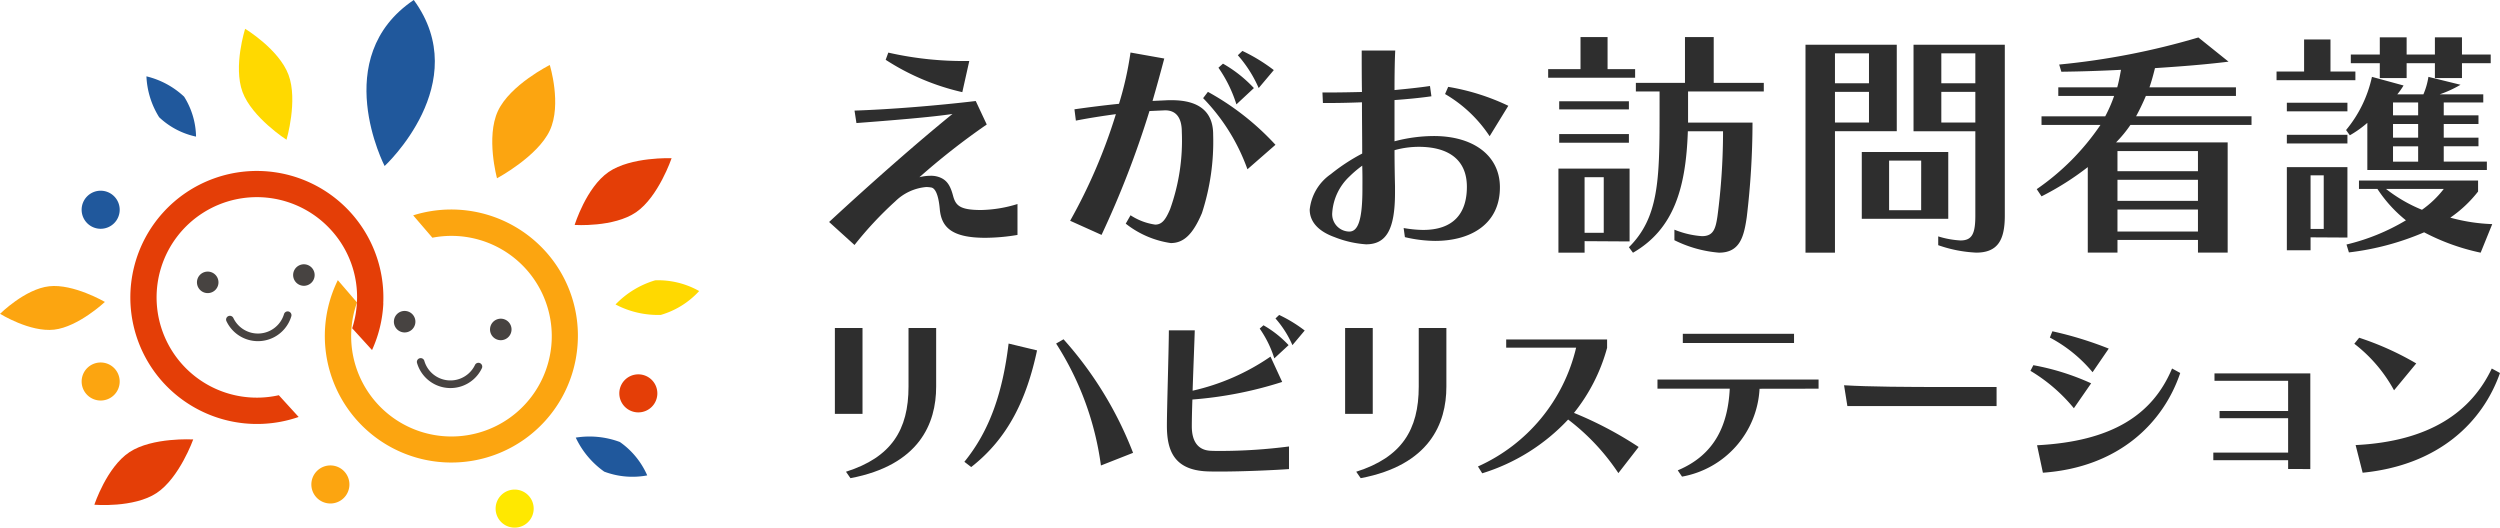<svg xmlns="http://www.w3.org/2000/svg" width="199" height="42" viewBox="0 0 199 42">
  <g id="グループ_3000" data-name="グループ 3000" transform="translate(-329.35 -358.001)">
    <g id="グループ_418" data-name="グループ 418" transform="translate(395.348 360.949)">
      <g id="グループ_416" data-name="グループ 416">
        <path id="パス_2872" data-name="パス 2872" d="M400.239,376.67c-2.67,0-3.49-.84-3.623-2.269-.114-1.3-.419-1.7-.687-1.736a2.561,2.561,0,0,0-.381-.037,4,4,0,0,0-2.46,1.124,28.744,28.744,0,0,0-3.261,3.49l-2.022-1.831c3.566-3.3,7.227-6.5,9.821-8.6-1.582.248-4.882.516-7.646.725l-.152-.992c2.879-.095,6.6-.4,9.649-.762l.876,1.869a56.266,56.266,0,0,0-5.358,4.195,3.707,3.707,0,0,1,.9-.114,1.916,1.916,0,0,1,.687.114c.552.209.857.591,1.087,1.468.209.783.534,1.144,2.231,1.144a10.38,10.38,0,0,0,2.9-.477v2.46A15.786,15.786,0,0,1,400.239,376.67Zm-1.831-11.594a18.893,18.893,0,0,1-6.1-2.575l.209-.573a27.011,27.011,0,0,0,6.446.667Z" transform="translate(-387.806 -360.689)" fill="#2e2e2e"/>
        <path id="パス_2873" data-name="パス 2873" d="M416.288,374.714c-.706,1.658-1.431,2.383-2.479,2.383a7.532,7.532,0,0,1-3.585-1.545l.382-.668a4.8,4.8,0,0,0,1.963.744c.553,0,.839-.419,1.183-1.22a16.174,16.174,0,0,0,.935-6.16c0-1.182-.5-1.716-1.316-1.716h-.038l-1.221.056a75.344,75.344,0,0,1-3.814,9.859l-2.5-1.125a43.269,43.269,0,0,0,3.642-8.487c-.992.134-2.118.306-3.185.515l-.114-.9c1.2-.172,2.422-.324,3.546-.438a26.423,26.423,0,0,0,.916-4.082l2.688.478c-.324,1.22-.629,2.326-.934,3.375.419-.019.839-.037,1.258-.058h.267c2.155,0,3.3.9,3.3,2.728A18.382,18.382,0,0,1,416.288,374.714Zm3.623-3.491a15.666,15.666,0,0,0-3.528-5.662l.382-.5a21.075,21.075,0,0,1,5.377,4.214Zm-.878-5.166a10.625,10.625,0,0,0-1.43-2.918l.361-.323a10.332,10.332,0,0,1,2.461,1.944Zm1.773-1.3a9.922,9.922,0,0,0-1.659-2.611l.363-.344a13.776,13.776,0,0,1,2.5,1.526Z" transform="translate(-386.613 -360.697)" fill="#2e2e2e"/>
        <path id="パス_2874" data-name="パス 2874" d="M433.659,376.928a10.748,10.748,0,0,1-2.4-.3l-.1-.725a9.619,9.619,0,0,0,1.544.152c2.422,0,3.49-1.316,3.49-3.432,0-2.25-1.582-3.184-3.832-3.184a7.167,7.167,0,0,0-1.927.267c0,1.049.019,2.041.038,2.86v.516c0,2.955-.7,4.118-2.307,4.118a8.317,8.317,0,0,1-2.5-.571c-1.392-.5-1.983-1.3-1.983-2.193a3.928,3.928,0,0,1,1.678-2.821,15.164,15.164,0,0,1,2.5-1.64c0-1.373-.019-2.785-.019-4.081-.934.038-1.812.057-2.593.057h-.515l-.038-.839h.744c.725,0,1.545-.018,2.4-.038-.019-1.315-.019-2.478-.019-3.3h2.67c-.038.706-.058,1.831-.058,3.147.972-.095,1.927-.19,2.823-.323l.114.819c-.934.133-1.945.229-2.937.3V369a12.335,12.335,0,0,1,3.127-.42c3.166,0,5.263,1.564,5.263,4.081C438.827,375.573,436.52,376.928,433.659,376.928Zm-5.8-5.987a8.817,8.817,0,0,0-1.011.857,4.352,4.352,0,0,0-1.372,2.88,1.382,1.382,0,0,0,1.353,1.507c.667,0,1.049-.821,1.049-3.4v-.151C427.882,372.1,427.882,371.53,427.863,370.94Zm10.145-2.346a10.675,10.675,0,0,0-3.548-3.357l.248-.572a17.855,17.855,0,0,1,4.787,1.507Z" transform="translate(-385.427 -360.7)" fill="#2e2e2e"/>
        <path id="パス_2875" data-name="パス 2875" d="M441.483,364.008v-.686h2.575v-2.556h2.154v2.556h2.193v.686Zm2.9,13.006v.915H442.3v-6.693h5.664v5.8Zm-2.022-10.488v-.648h5.549v.648Zm0,2.651v-.688h5.549v.688Zm3.546,2.746h-1.525v4.424h1.525Zm6.712-6.826v2.478h5.13a63.831,63.831,0,0,1-.457,7.514c-.229,1.62-.573,2.841-2.213,2.841a9.751,9.751,0,0,1-3.547-.992V376.1a7.086,7.086,0,0,0,2.192.516c.9,0,1.088-.554,1.24-1.622a51.546,51.546,0,0,0,.438-6.425v-.3h-2.8c-.152,4.461-1.088,7.779-4.368,9.667l-.324-.438c2.346-2.327,2.441-5.282,2.441-10.564V365.1h-1.887v-.687h3.909v-3.643h2.288v3.643h3.986v.687Z" transform="translate(-384.247 -360.766)" fill="#2e2e2e"/>
        <path id="パス_2876" data-name="パス 2876" d="M463.039,368.223v9.667h-2.345V361.339h7.265v6.884Zm2.708-6.2h-2.708v2.383h2.708Zm0,3.07h-2.708v2.441h2.708Zm-.573,10.106v-5.32h6.884v5.32Zm4.729-4.633h-2.555v3.947H469.9Zm4.367,7.322a10.521,10.521,0,0,1-3.012-.592v-.7a7.221,7.221,0,0,0,1.773.324c.934,0,1.182-.553,1.182-1.983v-6.711h-4.92v-6.884h7.266v13.6C476.559,376.88,476.006,377.89,474.27,377.89Zm-.057-15.865h-2.708v2.383h2.708Zm0,3.07h-2.708v2.441h2.708Z" transform="translate(-382.974 -360.728)" fill="#2e2e2e"/>
        <path id="パス_2877" data-name="パス 2877" d="M485.411,367.763a9.789,9.789,0,0,1-1.145,1.39h8.887v8.772h-2.364v-1.01h-6.407v1.01h-2.364v-6.807a22.429,22.429,0,0,1-3.681,2.327l-.382-.573a19.4,19.4,0,0,0,5.072-5.11h-4.691v-.688h5.072a11.33,11.33,0,0,0,.706-1.62h-4.443v-.687h4.691c.133-.458.21-.916.3-1.393-1.525.077-3.147.133-4.748.152l-.172-.572a58.663,58.663,0,0,0,11.08-2.156l2.4,1.927c-1.983.247-4.1.4-5.855.514-.133.534-.267,1.03-.438,1.527h6.884v.687h-7.17c-.229.534-.515,1.144-.782,1.62h9.191v.688Zm5.377,2.078h-6.407v1.6h6.407Zm0,2.287h-6.407v1.679h6.407Zm0,2.365h-6.407v1.755h6.407Z" transform="translate(-381.829 -360.764)" fill="#2e2e2e"/>
        <path id="パス_2878" data-name="パス 2878" d="M495.858,364.2v-.687h2.193v-2.555h2.1v2.555h1.983v.687Zm.82,2.479v-.686H501.5v.686Zm0,2.556v-.688H501.5v.688Zm1.888,7.474v1.03h-1.888V371.12H501.5v5.606Zm1.048-4.938h-1.048v4.271h1.048Zm3.471-.42v-3.755a8.532,8.532,0,0,1-1.393.991l-.3-.419a9.893,9.893,0,0,0,2.06-4.233l2.516.687a5.805,5.805,0,0,1-.5.706h2.079a5.661,5.661,0,0,0,.4-1.393l2.555.629a8.991,8.991,0,0,1-1.659.763h3.471v.647h-3.147V367h2.765v.686h-2.765v1.088h2.765v.687h-2.765v1.22H512.6v.667Zm9.02,6.579a17.358,17.358,0,0,1-4.5-1.621,21.458,21.458,0,0,1-5.987,1.6l-.191-.629a16.692,16.692,0,0,0,4.73-1.926,10.751,10.751,0,0,1-2.27-2.5h-1.468v-.668H511.9v.876a9.917,9.917,0,0,1-2.211,2.08,14.3,14.3,0,0,0,3.338.514Zm-1.487-15.084v1.183h-2.155v-1.183h-2.25v1.183h-2.136v-1.183H501.77v-.686h2.307v-1.373h2.136v1.373h2.25v-1.373h2.155v1.373h2.288v.686Zm-6.045,10.011a11.9,11.9,0,0,0,2.861,1.659,8,8,0,0,0,1.735-1.659Zm2.556-6.884h-2V367h2Zm0,1.716h-2v1.088h2Zm0,1.774h-2v1.22h2Z" transform="translate(-380.643 -360.765)" fill="#2e2e2e"/>
      </g>
      <g id="グループ_417" data-name="グループ 417" transform="translate(0.458 22.121)">
        <path id="パス_2879" data-name="パス 2879" d="M388.236,389.213v-6.838h2.2v6.838Zm1.241,5.117-.357-.513c3.614-1.146,4.978-3.333,4.978-6.775v-4.667h2.2v4.667C396.3,389.987,394.95,393.291,389.477,394.33Z" transform="translate(-388.236 -381.336)" fill="#2e2e2e"/>
        <path id="パス_2880" data-name="パス 2880" d="M398.447,393.389l-.544-.418c2.047-2.512,3.055-5.567,3.52-9.412l2.265.544C402.866,387.947,401.408,391.079,398.447,393.389Zm10.326-.124a23.788,23.788,0,0,0-3.567-9.706l.59-.341a29.414,29.414,0,0,1,5.535,9.04Z" transform="translate(-387.595 -381.281)" fill="#2e2e2e"/>
        <path id="パス_2881" data-name="パス 2881" d="M417.272,393.867c-.4,0-.76,0-1.086-.015-2.652-.124-3.164-1.737-3.164-3.645,0-1.287.156-6.25.156-7.582h2.062c-.016.682-.109,2.885-.171,4.807a17.825,17.825,0,0,0,6.2-2.714l.93,2.016a31.13,31.13,0,0,1-7.147,1.4c-.032.9-.047,1.674-.047,2.139,0,1.07.4,1.877,1.473,1.939.264.015.543.015.838.015a42.832,42.832,0,0,0,5.426-.356v1.8C421.52,393.758,419.086,393.867,417.272,393.867Zm4.3-9.009a8.633,8.633,0,0,0-1.163-2.371l.3-.263a8.416,8.416,0,0,1,2,1.581Zm1.442-1.053a8.085,8.085,0,0,0-1.349-2.124l.294-.279a11.15,11.15,0,0,1,2.032,1.24Z" transform="translate(-386.593 -381.401)" fill="#2e2e2e"/>
        <path id="パス_2882" data-name="パス 2882" d="M426.326,389.213v-6.838h2.2v6.838Zm1.241,5.117-.357-.513c3.613-1.146,4.977-3.333,4.977-6.775v-4.667h2.2v4.667C434.389,389.987,433.039,393.291,427.567,394.33Z" transform="translate(-385.711 -381.336)" fill="#2e2e2e"/>
        <path id="パス_2883" data-name="パス 2883" d="M447.42,393.87a17.519,17.519,0,0,0-4-4.264,15.674,15.674,0,0,1-6.838,4.279l-.34-.543a13.845,13.845,0,0,0,7.815-9.459h-5.567v-.65h8.032v.666a14.241,14.241,0,0,1-2.636,5.179,29.591,29.591,0,0,1,5.147,2.713Z" transform="translate(-385.053 -381.28)" fill="#2e2e2e"/>
        <path id="パス_2884" data-name="パス 2884" d="M457.77,387.184a7.505,7.505,0,0,1-6.172,6.993l-.34-.5c3.007-1.256,4-3.69,4.139-6.5h-5.753v-.729h12.823v.729Zm-6.109-3.644v-.729h8.853v.729Z" transform="translate(-384.165 -381.307)" fill="#2e2e2e"/>
        <path id="パス_2885" data-name="パス 2885" d="M463.836,388.309l-.264-1.659c2,.124,5.133.14,8.063.14h4.078v1.519Z" transform="translate(-383.241 -381.053)" fill="#2e2e2e"/>
        <path id="パス_2886" data-name="パス 2886" d="M480.943,388.747a13.246,13.246,0,0,0-3.457-2.977l.232-.45a19.489,19.489,0,0,1,4.6,1.443Zm-2.465,5.132-.465-2.186c6-.309,9.211-2.449,10.746-6.11l.65.357C488.091,389.863,484.572,393.445,478.478,393.879Zm3.954-8a11.226,11.226,0,0,0-3.4-2.758l.2-.5A29.006,29.006,0,0,1,483.719,384Z" transform="translate(-382.319 -381.32)" fill="#2e2e2e"/>
        <path id="パス_2887" data-name="パス 2887" d="M497.092,393.376v-.7h-5.954v-.606h5.954V389.33h-5.458v-.574h5.458v-2.4h-5.861v-.59h7.628v7.613Z" transform="translate(-381.414 -381.112)" fill="#2e2e2e"/>
        <path id="パス_2888" data-name="パス 2888" d="M504.826,387.288a11.738,11.738,0,0,0-3.163-3.706l.387-.48a23.331,23.331,0,0,1,4.543,2.046Zm-2.5,6.559-.559-2.2c5.892-.293,9.195-2.636,10.839-6.094l.651.357C511.9,389.786,508.422,393.242,502.329,393.847Z" transform="translate(-380.716 -381.288)" fill="#2e2e2e"/>
      </g>
    </g>
    <g id="グループ_423" data-name="グループ 423" transform="translate(329.35 358.001)">
      <path id="パス_2889" data-name="パス 2889" d="M373.712,384.354a10.071,10.071,0,1,1-19.079-5.2l1.527,1.775a7.984,7.984,0,1,0,6-5.153l-1.529-1.78a10.108,10.108,0,0,1,10.681,3.035,10.007,10.007,0,0,1,2.4,7.325Z" transform="translate(-327.742 -356.854)" fill="#fca510"/>
      <g id="グループ_420" data-name="グループ 420" transform="translate(31.353 24.752)">
        <g id="グループ_419" data-name="グループ 419">
          <path id="パス_2890" data-name="パス 2890" d="M359.68,381.14a.856.856,0,1,1-.922.781A.852.852,0,0,1,359.68,381.14Z" transform="translate(-358.754 -381.138)" fill="#474341"/>
          <path id="パス_2891" data-name="パス 2891" d="M365.934,382.5a.856.856,0,1,1,.784.924A.855.855,0,0,1,365.934,382.5Z" transform="translate(-358.278 -381.099)" fill="#474341"/>
          <path id="パス_2892" data-name="パス 2892" d="M360.687,384.672a.3.3,0,0,1,.377.206,2.165,2.165,0,0,0,4.031.326.3.3,0,0,1,.549.261,2.771,2.771,0,0,1-5.161-.42A.3.3,0,0,1,360.687,384.672Z" transform="translate(-358.64 -380.904)" fill="#474341"/>
        </g>
      </g>
      <g id="グループ_422" data-name="グループ 422" transform="translate(15.678 21.038)">
        <g id="グループ_421" data-name="グループ 421">
          <path id="パス_2893" data-name="パス 2893" d="M344.844,378.214a.856.856,0,1,1-.788.916A.852.852,0,0,1,344.844,378.214Z" transform="translate(-344.053 -377.63)" fill="#474341"/>
          <path id="パス_2894" data-name="パス 2894" d="M351.235,378.584a.856.856,0,1,1,.919.791A.856.856,0,0,1,351.235,378.584Z" transform="translate(-343.577 -377.666)" fill="#474341"/>
          <path id="パス_2895" data-name="パス 2895" d="M346.4,381.562a.306.306,0,0,1,.405.143,2.166,2.166,0,0,0,4.033-.306.3.3,0,1,1,.582.173,2.772,2.772,0,0,1-5.163.39A.3.3,0,0,1,346.4,381.562Z" transform="translate(-343.909 -377.433)" fill="#474341"/>
        </g>
      </g>
      <path id="パス_2896" data-name="パス 2896" d="M359.218,381.228a10.1,10.1,0,0,1-.9,3.722l-1.58-1.735a8,8,0,0,0,.38-2.1,7.9,7.9,0,0,0-2.066-5.725,7.98,7.98,0,1,0-4.154,13.155l1.578,1.731a10.105,10.105,0,0,1-10.765-2.723,10.071,10.071,0,1,1,17.5-6.324Z" transform="translate(-328.704 -357.086)" fill="#e43e07"/>
      <path id="パス_2897" data-name="パス 2897" d="M360.472,358c4.835,6.614-2.32,13.216-2.32,13.216S353.677,362.575,360.472,358Z" transform="translate(-327.536 -358.001)" fill="#20589c"/>
      <path id="パス_2898" data-name="パス 2898" d="M340.281,363.7a6.657,6.657,0,0,0,1.012,3.254,6.136,6.136,0,0,0,2.937,1.544,6.161,6.161,0,0,0-.949-3.18A6.667,6.667,0,0,0,340.281,363.7Z" transform="translate(-328.625 -357.623)" fill="#20589c"/>
      <path id="パス_2899" data-name="パス 2899" d="M350.974,368.983s-2.745-1.766-3.5-3.8.207-5.032.207-5.032,2.69,1.624,3.453,3.664S350.974,368.983,350.974,368.983Z" transform="translate(-328.168 -357.859)" fill="#ffd900"/>
      <path id="パス_2900" data-name="パス 2900" d="M344.263,390.695s-1.1,3.072-2.918,4.269-4.95.93-4.95.93.979-2.988,2.795-4.188S344.263,390.695,344.263,390.695Z" transform="translate(-328.883 -355.716)" fill="#e43e07"/>
      <path id="パス_2901" data-name="パス 2901" d="M337.7,380.554s-2.117,1.989-4.044,2.207-4.3-1.262-4.3-1.262,1.985-1.976,3.911-2.192S337.7,380.554,337.7,380.554Z" transform="translate(-329.35 -356.52)" fill="#fca510"/>
      <path id="パス_2902" data-name="パス 2902" d="M375.3,380.788a7.224,7.224,0,0,1,3.157-1.922,6.64,6.64,0,0,1,3.5.854,6.668,6.668,0,0,1-3.051,1.9A7.256,7.256,0,0,1,375.3,380.788Z" transform="translate(-326.304 -356.553)" fill="#ffd900"/>
      <path id="パス_2903" data-name="パス 2903" d="M366.476,371.87s3.227-1.723,4.2-3.8,0-5.216,0-5.216-3.159,1.58-4.128,3.662S366.476,371.87,366.476,371.87Z" transform="translate(-326.914 -357.68)" fill="#fca510"/>
      <path id="パス_2904" data-name="パス 2904" d="M372.331,390.564a6.92,6.92,0,0,0,2.266,2.708,6.375,6.375,0,0,0,3.422.3,6.335,6.335,0,0,0-2.176-2.658A6.912,6.912,0,0,0,372.331,390.564Z" transform="translate(-326.5 -355.73)" fill="#20589c"/>
      <path id="パス_2905" data-name="パス 2905" d="M379.966,369.773s-3.237-.128-5.018,1.1-2.7,4.213-2.7,4.213,3.116.208,4.894-1.015S379.966,369.773,379.966,369.773Z" transform="translate(-326.506 -357.18)" fill="#e43e07"/>
      <path id="パス_2906" data-name="パス 2906" d="M335.445,386.494a1.514,1.514,0,1,0,1.514-1.515A1.514,1.514,0,0,0,335.445,386.494Z" transform="translate(-328.946 -356.125)" fill="#fca510"/>
      <path id="パス_2907" data-name="パス 2907" d="M375.582,387.378a1.514,1.514,0,1,0,1.513-1.516A1.513,1.513,0,0,0,375.582,387.378Z" transform="translate(-326.285 -356.064)" fill="#e43e07"/>
      <path id="パス_2908" data-name="パス 2908" d="M366.348,395.951a1.515,1.515,0,1,0,1.514-1.514A1.516,1.516,0,0,0,366.348,395.951Z" transform="translate(-326.897 -355.467)" fill="#ffe800"/>
      <path id="パス_2909" data-name="パス 2909" d="M352.593,394.15a1.515,1.515,0,1,0,1.515-1.515A1.517,1.517,0,0,0,352.593,394.15Z" transform="translate(-327.809 -355.587)" fill="#fca510"/>
      <path id="パス_2910" data-name="パス 2910" d="M335.444,373.711a1.515,1.515,0,1,0,1.516-1.516A1.515,1.515,0,0,0,335.444,373.711Z" transform="translate(-328.946 -357.014)" fill="#20589c"/>
    </g>
  </g>
</svg>
